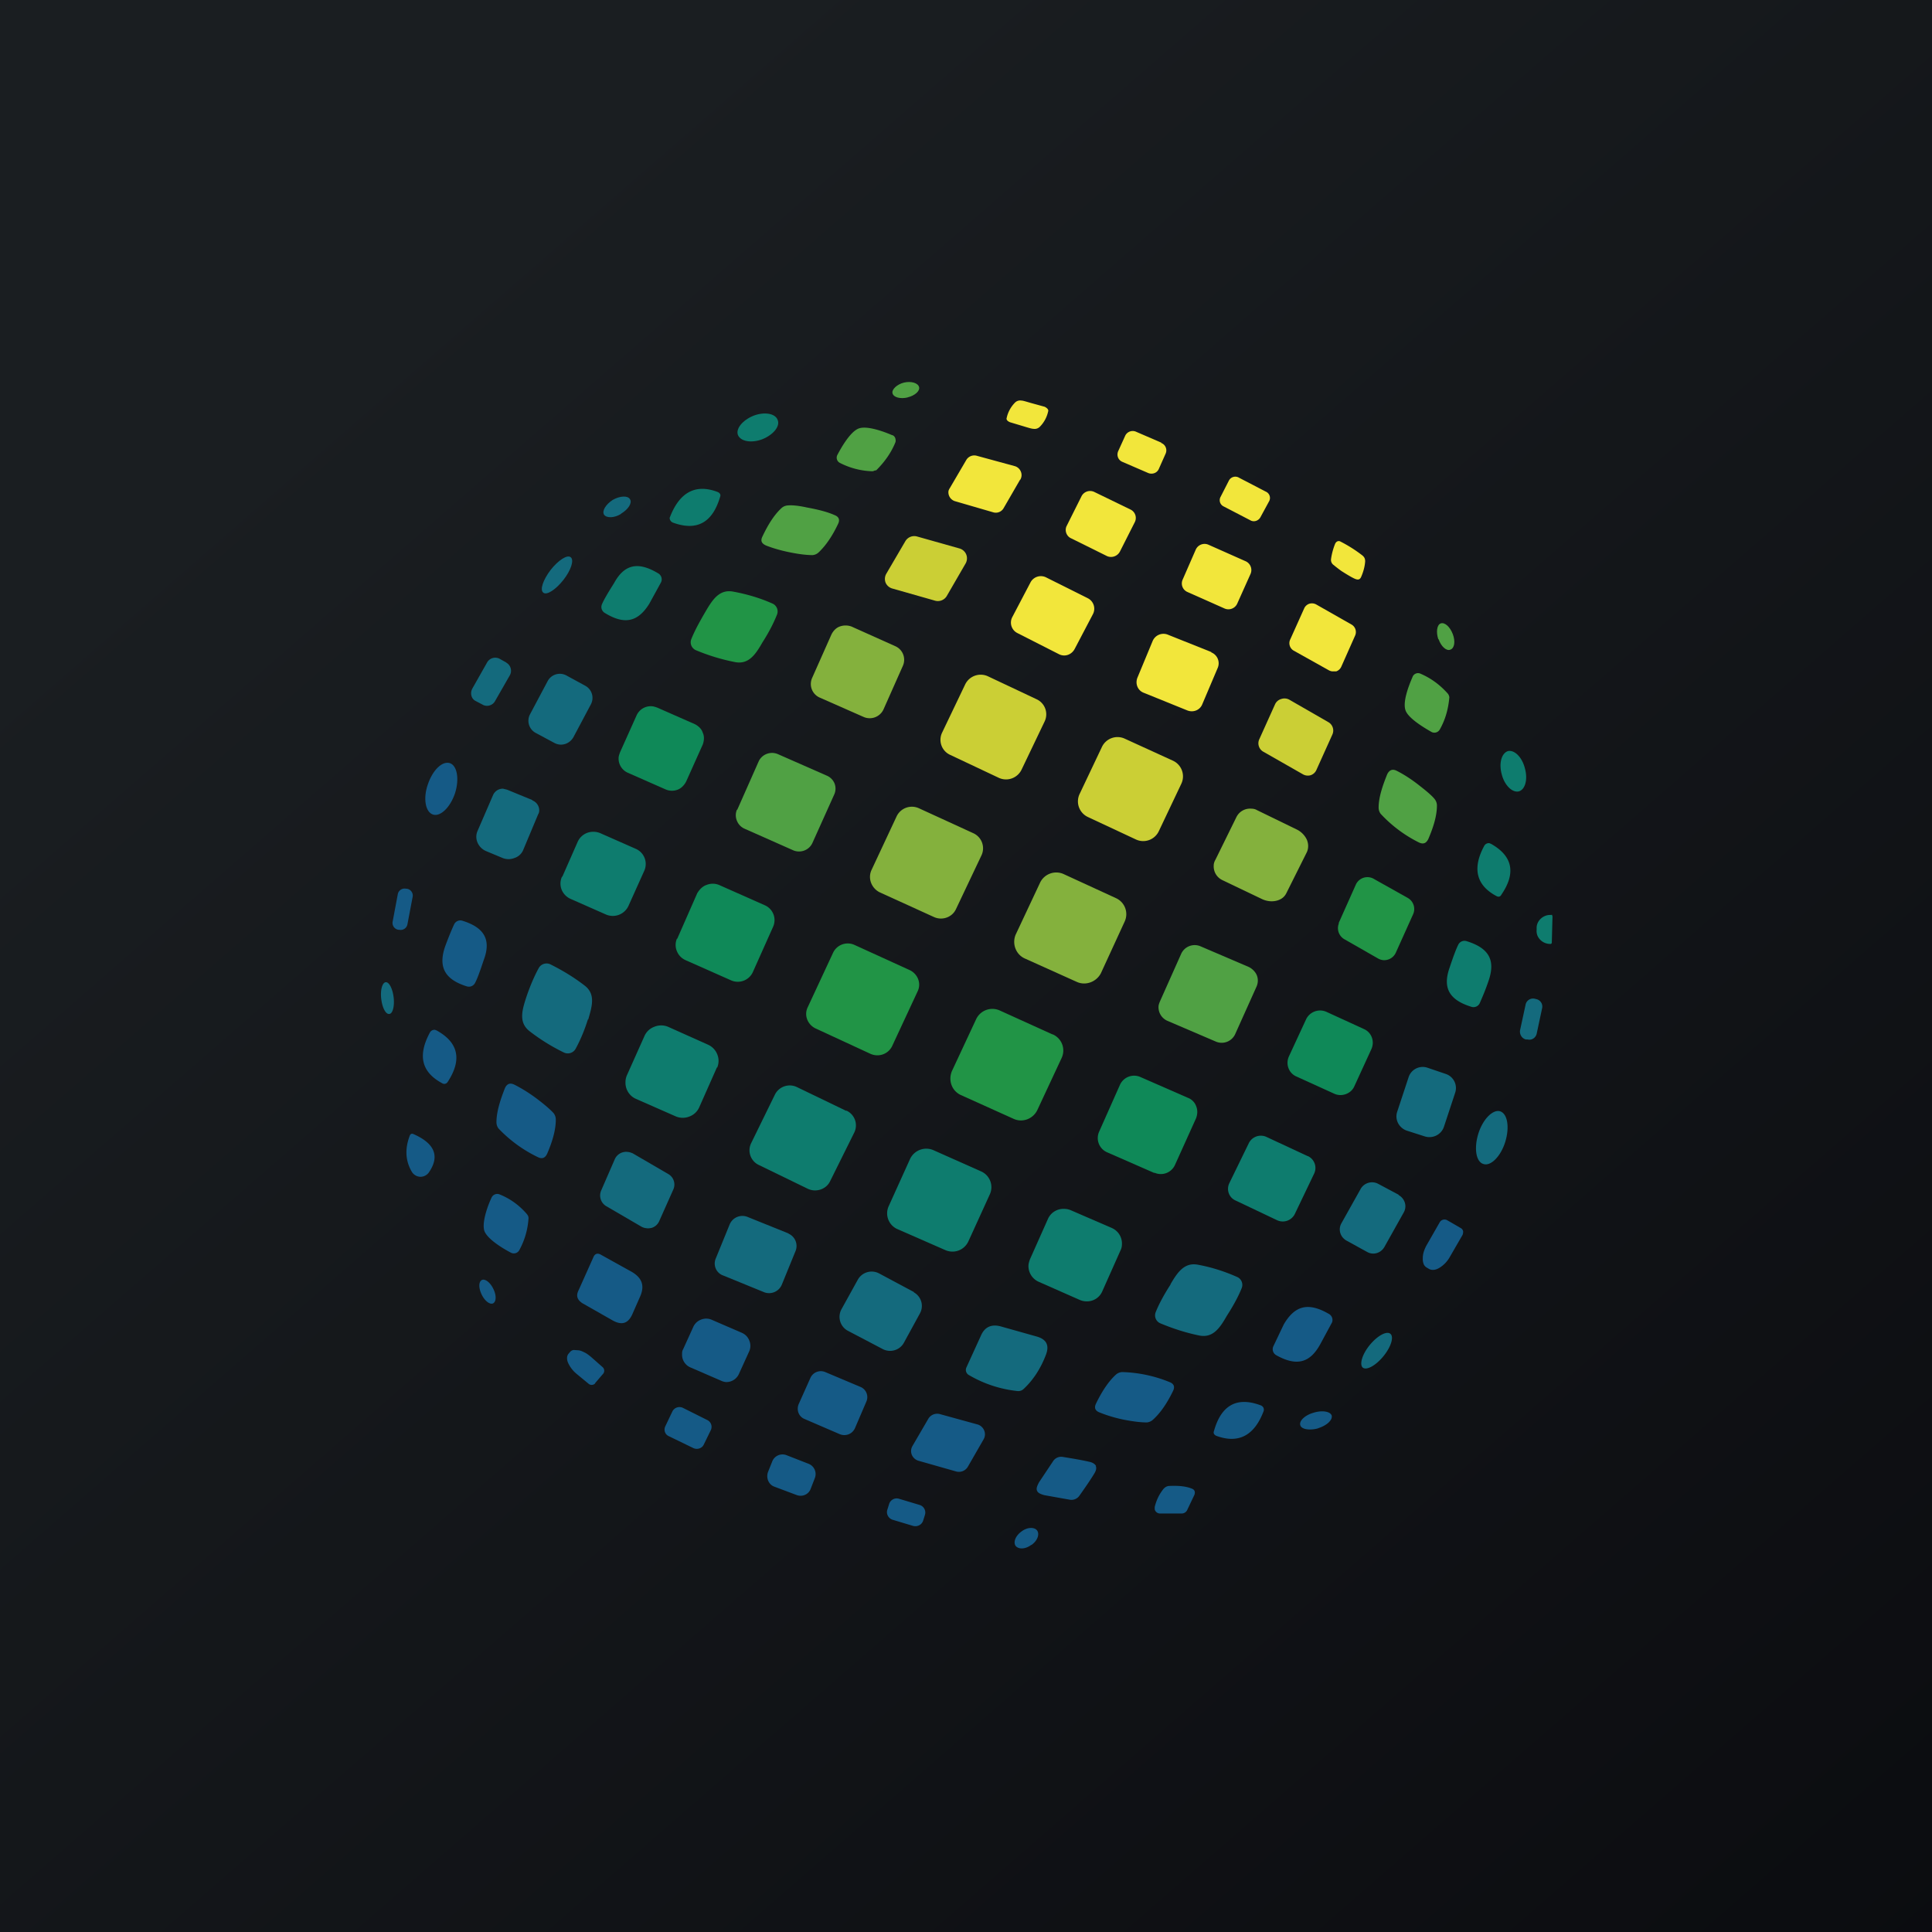 <!-- by TradingView --><svg width="56" height="56" viewBox="0 0 56 56" xmlns="http://www.w3.org/2000/svg"><path fill="url(#a)" d="M0 0h56v56H0z"/><path d="M26.3 11.52c.22-.05.37-.19.34-.3-.03-.12-.23-.18-.44-.13-.2.05-.36.2-.33.31.03.12.23.17.44.12Z" fill="#50A144"/><path d="m29.68 12.36-.4-.12c-.08-.03-.12-.08-.1-.13a.9.9 0 0 1 .24-.44.21.21 0 0 1 .18-.06c.05 0 .14.03.28.07l.4.11c.08.04.12.09.1.14a.9.9 0 0 1-.24.44.21.21 0 0 1-.18.06c-.05 0-.15-.03-.28-.07Z" fill="#F2E63B"/><path d="M22.1 12.73c.32-.13.52-.38.44-.56-.07-.19-.39-.24-.7-.12-.32.13-.52.38-.45.56.08.19.4.24.71.12Z" fill="#0E7C6E"/><path d="M24.89 12.42c.24-.09.73.09.96.19.05.01.08.04.1.09.01.04.02.08 0 .13-.12.29-.3.55-.55.8l-.05.01a.22.22 0 0 1-.06.02 2.2 2.2 0 0 1-.94-.24.17.17 0 0 1-.08-.23c.12-.23.38-.68.62-.77Z" fill="#50A144"/><path d="m33.66 12.83-.74-.32a.24.24 0 0 0-.31.13l-.2.44c-.05.12 0 .26.13.31l.74.32c.12.05.26 0 .31-.12l.2-.45a.23.23 0 0 0-.13-.3ZM29.57 13.9l-.48.83a.26.26 0 0 1-.3.12l-1.1-.32a.27.27 0 0 1-.2-.27c0-.04.02-.08.04-.11l.48-.82a.27.27 0 0 1 .3-.12l1.1.3a.27.27 0 0 1 .18.16.26.26 0 0 1-.02.24ZM36.69 14.25l-.77-.4a.21.21 0 0 0-.3.08l-.24.47a.2.2 0 0 0 .09.28l.77.4c.1.06.23.02.29-.08l.25-.46a.2.2 0 0 0-.09-.29Z" fill="#F2E63B"/><path d="M19.43 14.96c.28-.7.74-.94 1.37-.7.07.03.1.08.07.15-.22.74-.67.99-1.36.74a.15.15 0 0 1-.1-.14l.02-.05Z" fill="#0E7C6E"/><path d="m32.77 14.77-1.05-.51a.28.28 0 0 0-.37.12l-.43.86c-.07.13-.01.3.12.36l1.05.52c.14.06.3 0 .37-.13l.43-.85a.27.27 0 0 0-.12-.37Z" fill="#F2E63B"/><path d="M18 14.89c.22-.13.33-.32.26-.42-.06-.11-.29-.1-.5.02-.2.13-.32.32-.25.43.07.1.3.1.5-.03Z" fill="#146A7D"/><path d="M23 16.03c-.33-.06-.6-.14-.8-.22-.13-.06-.16-.14-.1-.26.17-.36.35-.64.56-.83a.3.3 0 0 1 .18-.07c.1-.01.28 0 .55.06.33.06.6.13.8.22.13.05.16.14.1.26-.17.36-.36.63-.56.82a.29.29 0 0 1-.18.08c-.1 0-.28-.01-.55-.06Z" fill="#50A144"/><path d="m26.58 15.55 1.24.35a.3.3 0 0 1 .19.18.3.3 0 0 1-.02.25l-.55.95a.3.3 0 0 1-.34.13l-1.23-.35a.3.3 0 0 1-.2-.17.3.3 0 0 1 .02-.26l.55-.94a.3.3 0 0 1 .34-.14Z" fill="#CBCF35"/><path d="M38.88 16.55a4.1 4.1 0 0 1-.22-.17.18.18 0 0 1-.08-.17c.02-.15.06-.3.12-.45.03-.06.08-.09.14-.07a4 4 0 0 1 .65.41c.06.05.08.1.08.17-.01.15-.05.3-.12.46-.03.06-.07.08-.14.06-.07-.02-.21-.1-.43-.24ZM34.28 16.8l.38-.87a.28.28 0 0 1 .37-.14l1.08.48a.28.28 0 0 1 .14.36l-.39.87a.28.28 0 0 1-.36.14l-1.08-.48a.27.27 0 0 1-.14-.36Z" fill="#F2E63B"/><path d="M15.96 16.52c-.22.29-.32.58-.21.66.1.08.36-.09.58-.37.22-.28.32-.58.21-.66-.1-.08-.36.09-.58.37Z" fill="#146A7D"/><path d="M17.8 16.9c.3-.55.7-.63 1.28-.28a.2.2 0 0 1 .08.26l-.34.62c-.33.53-.72.62-1.3.26a.2.2 0 0 1-.07-.25c.06-.14.18-.34.35-.61Z" fill="#0E7C6E"/><path d="m31.53 17.34-1.2-.6a.34.34 0 0 0-.46.14l-.53 1.01a.34.34 0 0 0 .15.46l1.2.61c.17.09.37.02.46-.15l.53-1.01a.34.34 0 0 0-.15-.46Z" fill="#F2E63B"/><path d="M20.46 17.71c.2-.34.4-.64.8-.56.38.07.76.18 1.12.34a.25.25 0 0 1 .14.33c-.1.25-.24.52-.42.8-.2.35-.4.65-.8.57a5.77 5.77 0 0 1-1.12-.34.25.25 0 0 1-.14-.33c.1-.25.25-.52.42-.81Z" fill="#219446"/><path d="m39.28 18.42-.4.9a.25.25 0 0 1-.15.14h-.11a.26.26 0 0 1-.1-.03l-1.02-.57a.25.25 0 0 1-.1-.33l.4-.89a.25.25 0 0 1 .15-.14.26.26 0 0 1 .2.02l1.02.58a.25.25 0 0 1 .11.32Z" fill="#F2E63B"/><path d="M41.7 18.53c.07.21.23.35.34.3.12-.04.15-.24.07-.45-.08-.21-.23-.35-.35-.31-.11.04-.14.25-.07.46Z" fill="#50A144"/><path d="m25.03 20.78-1.27-.56a.43.43 0 0 1-.22-.57l.56-1.26c.05-.1.13-.19.24-.23.11-.04.23-.04.34 0l1.27.57a.43.43 0 0 1 .22.57l-.56 1.26a.44.44 0 0 1-.58.22Z" fill="#84B13D"/><path d="m35.11 18.9-1.25-.5a.34.34 0 0 0-.45.18l-.44 1.06c-.07.17 0 .37.18.44l1.26.51c.17.07.37 0 .44-.18l.45-1.06a.34.34 0 0 0-.19-.44Z" fill="#F2E63B"/><path d="m14.67 19.2-.18-.1a.27.27 0 0 0-.37.1l-.43.76c-.07.13-.03.3.1.36l.19.1c.13.08.3.03.37-.1l.43-.75a.27.27 0 0 0-.1-.36Z" fill="#146A7D"/><path d="m30.05 20.27-1.42-.67a.5.5 0 0 0-.65.23l-.67 1.4a.48.48 0 0 0 .23.65l1.42.67a.5.5 0 0 0 .65-.24l.67-1.4a.48.48 0 0 0-.23-.64Z" fill="#CBCF35"/><path d="M40.74 20.59c-.09-.25.1-.73.2-.96a.17.17 0 0 1 .24-.1c.3.13.56.32.79.58a.22.22 0 0 1 .04.1c-.03.35-.12.66-.28.94a.18.18 0 0 1-.23.07c-.23-.13-.68-.4-.76-.63Z" fill="#50A144"/><path d="m16.97 19.88-.55-.3a.4.4 0 0 0-.55.17l-.51.96a.4.4 0 0 0 .16.53l.56.3c.2.1.43.02.54-.17l.51-.96a.4.4 0 0 0-.16-.53Z" fill="#146A7D"/><path d="m38.62 21.29-.46 1.02a.28.28 0 0 1-.17.16.29.29 0 0 1-.23-.03l-1.14-.65a.28.28 0 0 1-.12-.36l.46-1.02a.28.28 0 0 1 .18-.15.29.29 0 0 1 .23.02l1.13.65a.28.28 0 0 1 .12.36Z" fill="#CBCF35"/><path d="m19.05 20.51 1.09.48c.1.05.2.14.23.25.05.1.04.23 0 .34l-.48 1.07c-.05.1-.14.2-.25.24a.46.46 0 0 1-.35-.01l-1.09-.48a.45.45 0 0 1-.27-.42c0-.06.02-.11.04-.17l.48-1.07a.45.45 0 0 1 .43-.27c.05 0 .11.02.17.04Z" fill="#0F8958"/><path d="m34 22.05-1.4-.64a.5.5 0 0 0-.66.24l-.65 1.37a.5.5 0 0 0 .24.66l1.39.65a.5.5 0 0 0 .67-.24l.65-1.37a.5.5 0 0 0-.24-.67Z" fill="#CBCF35"/><path d="M43.53 22.45c.08.31.3.53.49.49.19-.05.27-.35.18-.67-.08-.32-.3-.54-.49-.5-.19.06-.27.36-.18.68Z" fill="#0E7C6E"/><path d="m21.37 23.47.62-1.4a.42.42 0 0 1 .24-.22.43.43 0 0 1 .32.01l1.41.62a.42.42 0 0 1 .23.23.41.41 0 0 1-.01.32l-.63 1.4a.42.42 0 0 1-.23.22.43.43 0 0 1-.32 0l-1.42-.63a.42.42 0 0 1-.22-.23.41.41 0 0 1 0-.32Z" fill="#50A144"/><path d="M12.4 22.74c-.14.4-.07.8.15.87.21.07.5-.2.64-.62.13-.41.06-.8-.15-.87-.22-.07-.5.2-.64.62Z" fill="#155A86"/><path d="M41.18 22.8c.22.17.36.3.41.37a.3.3 0 0 1 .06.18c0 .28-.09.6-.25.97-.06.12-.14.16-.27.1a3.85 3.85 0 0 1-1.11-.83.3.3 0 0 1-.06-.18c0-.28.1-.6.25-.97.06-.12.15-.16.27-.1.2.1.44.25.7.46Z" fill="#50A144"/><path d="M15.43 23.2a.31.31 0 0 1 .2.29c0 .04-.01.08-.03.11l-.44 1.05a.41.41 0 0 1-.25.22.46.46 0 0 1-.34 0l-.48-.2a.47.47 0 0 1-.25-.25.42.42 0 0 1 0-.33l.45-1.04a.31.31 0 0 1 .29-.19l.12.03.73.3Z" fill="#146A7D"/><path d="M35.84 23.68a.44.44 0 0 1 .43-.24c.05 0 .11.01.16.04l1.15.56c.13.06.24.17.3.3.05.12.05.25 0 .36l-.59 1.18a.4.4 0 0 1-.12.15.48.48 0 0 1-.18.08.59.59 0 0 1-.2.01.66.66 0 0 1-.21-.06l-1.15-.55a.44.44 0 0 1-.25-.42c0-.06.02-.12.05-.17l.61-1.24ZM28.21 24.15l-1.57-.72a.49.49 0 0 0-.65.23l-.73 1.56c-.11.24 0 .52.23.64l1.58.72c.24.11.53.01.64-.23l.74-1.56a.48.48 0 0 0-.24-.64Z" fill="#84B13D"/><path d="m16.3 25.41.44-1a.49.49 0 0 1 .47-.3.5.5 0 0 1 .19.04l1.02.45a.48.48 0 0 1 .25.65l-.45 1a.5.5 0 0 1-.65.26l-1.02-.45a.5.5 0 0 1-.27-.27.48.48 0 0 1 .01-.38ZM43.02 24.52a.15.15 0 0 1 .15-.08l.05.02c.62.35.73.84.3 1.47-.03.06-.08.08-.15.04-.58-.31-.7-.8-.35-1.45Z" fill="#0E7C6E"/><path d="m32.34 26.03-1.5-.69a.52.52 0 0 0-.7.26l-.7 1.49c-.11.26 0 .57.26.69l1.51.68c.26.12.57 0 .7-.25l.69-1.5a.51.51 0 0 0-.26-.68Z" fill="#84B13D"/><path d="m38.8 26.76.5-1.12a.37.37 0 0 1 .23-.2.37.37 0 0 1 .3.04l.98.55a.37.37 0 0 1 .15.47l-.5 1.11a.37.37 0 0 1-.37.22.37.37 0 0 1-.15-.05l-.98-.56a.37.37 0 0 1-.15-.46Z" fill="#219446"/><path d="m19.63 27.21.58-1.32c.06-.1.15-.2.27-.24a.48.48 0 0 1 .36 0l1.33.59a.47.47 0 0 1 .24.62l-.59 1.32a.48.48 0 0 1-.62.24l-1.33-.59a.48.48 0 0 1-.25-.26.46.46 0 0 1 0-.36Z" fill="#0F8958"/><path d="M11.8 25.76h-.03a.2.2 0 0 0-.24.16l-.15.8a.2.2 0 0 0 .17.23h.02a.2.2 0 0 0 .24-.16l.15-.79a.2.2 0 0 0-.17-.24Z" fill="#155A86"/><path d="M44.98 27.32a.04.04 0 0 1-.05.04.4.4 0 0 1-.37-.25.38.38 0 0 1-.02-.16v-.06c0-.1.05-.2.13-.27a.4.4 0 0 1 .28-.1h.01a.04.04 0 0 1 .03 0v.02l.01.02-.02.76Z" fill="#0E7C6E"/><path d="M14.02 27.83c-.1.3-.18.53-.25.66a.2.2 0 0 1-.24.1c-.64-.2-.83-.56-.63-1.15.11-.3.2-.51.26-.64a.2.2 0 0 1 .25-.11c.64.2.83.56.61 1.14Z" fill="#155A86"/><path d="M42.02 28.04c.1-.3.18-.52.25-.66a.2.2 0 0 1 .24-.1c.65.2.84.55.64 1.14-.1.3-.2.52-.26.66a.2.2 0 0 1-.25.1c-.64-.2-.83-.55-.62-1.14Z" fill="#0E7C6E"/><path d="m26.37 28.12-1.6-.73a.47.47 0 0 0-.62.22l-.74 1.59c-.11.23 0 .5.23.61l1.6.74c.24.1.51 0 .62-.23l.74-1.59c.11-.23 0-.5-.23-.61Z" fill="#219446"/><path d="m33.62 29.03.62-1.39a.43.43 0 0 1 .56-.21l1.4.6c.1.05.19.14.23.24.04.1.04.22-.01.33l-.62 1.38a.43.43 0 0 1-.56.21l-1.4-.6a.43.43 0 0 1-.26-.4c0-.06.02-.11.04-.16Z" fill="#50A144"/><path d="M17.04 29.55c-.1.32-.22.6-.35.84a.26.26 0 0 1-.34.12 5.66 5.66 0 0 1-1-.62c-.32-.25-.22-.6-.1-.97.11-.33.23-.61.36-.85a.26.26 0 0 1 .34-.12c.36.18.69.38 1 .62.32.25.21.6.1.98ZM11.05 28.95c.03.26.13.45.23.44.1 0 .16-.22.13-.48-.03-.25-.13-.45-.23-.44-.1.01-.16.23-.13.48ZM44.53 28.96l-.04-.01a.22.22 0 0 0-.27.17l-.16.74c-.02.12.05.24.17.27h.05c.12.03.23-.05.26-.16l.16-.75a.22.22 0 0 0-.17-.26Z" fill="#146A7D"/><path d="m30.5 29.98-1.52-.69a.52.52 0 0 0-.69.26l-.7 1.5c-.11.27 0 .57.26.69l1.53.69c.26.12.57 0 .69-.26l.7-1.5a.51.51 0 0 0-.26-.69Z" fill="#219446"/><path d="m39.54 29.83-1.09-.5a.45.45 0 0 0-.59.21l-.5 1.08c-.1.22-.01.48.21.58l1.1.5c.21.1.48.01.58-.2l.5-1.09c.1-.22.01-.48-.21-.58Z" fill="#0F8958"/><path d="m20.78 30.94-.51 1.15a.5.5 0 0 1-.28.27.52.52 0 0 1-.4 0l-1.16-.51a.51.51 0 0 1-.3-.48.5.5 0 0 1 .04-.2l.51-1.14a.5.5 0 0 1 .29-.27.52.52 0 0 1 .39 0l1.16.52a.51.51 0 0 1 .27.28.5.5 0 0 1 0 .38Z" fill="#0E7C6E"/><path d="M12.46 29.93a.15.15 0 0 1 .15-.08l.05.02c.63.35.74.85.31 1.5-.04.05-.1.06-.15.03-.6-.32-.72-.8-.36-1.47Z" fill="#155A86"/><path d="m41.91 31.13-.53-.18a.43.43 0 0 0-.55.27l-.33 1c-.08.23.05.47.27.55l.53.17c.23.07.47-.05.55-.27l.33-1a.43.43 0 0 0-.27-.54Z" fill="#146A7D"/><path d="m33.46 34-1.37-.6a.45.45 0 0 1-.23-.6l.6-1.35a.45.45 0 0 1 .6-.23l1.37.6c.11.04.2.13.24.24.05.12.04.24 0 .35l-.61 1.35a.45.45 0 0 1-.6.23Z" fill="#0F8958"/><path d="M15.63 31.9c.22.17.36.3.42.37a.3.3 0 0 1 .06.19c0 .28-.09.61-.25.98-.06.13-.15.16-.27.1a3.9 3.9 0 0 1-1.14-.83.3.3 0 0 1-.06-.18c0-.29.1-.62.25-1 .06-.12.15-.15.27-.09.2.1.45.25.72.46Z" fill="#155A86"/><path d="m24.53 32.2-1.43-.69a.48.48 0 0 0-.64.22l-.69 1.41a.47.47 0 0 0 .23.63l1.42.69c.24.11.53.01.64-.22l.7-1.41a.47.47 0 0 0-.23-.64Z" fill="#0E7C6E"/><path d="M42.85 32.86c-.13.42-.07.82.15.88.21.07.5-.22.63-.64.13-.42.07-.82-.15-.89-.21-.06-.5.23-.63.65Z" fill="#146A7D"/><path d="M11.98 32.87c.62.27.77.64.46 1.1a.3.3 0 0 1-.25.14.3.3 0 0 1-.25-.14c-.19-.32-.21-.67-.06-1.06.02-.04.05-.06.1-.04Z" fill="#155A86"/><path d="m37.9 33.51-1.2-.56a.39.39 0 0 0-.5.18l-.57 1.17c-.09.2 0 .42.19.5l1.2.57c.2.09.42 0 .51-.18l.56-1.17a.38.38 0 0 0-.18-.51Z" fill="#0E7C6E"/><path d="m19.52 34.47-.41.92a.35.35 0 0 1-.22.2c-.05.01-.1.02-.15.01a.36.36 0 0 1-.14-.04l-1.03-.6a.36.36 0 0 1-.15-.44l.4-.92a.36.36 0 0 1 .23-.2c.04-.01.1-.02.14-.01.05 0 .1.02.15.04l1.03.6a.35.35 0 0 1 .15.44Z" fill="#146A7D"/><path d="m28.43 33.95-1.37-.61a.52.52 0 0 0-.68.25l-.62 1.37a.5.5 0 0 0 .26.67l1.37.6c.26.12.56.01.68-.25l.62-1.36a.5.5 0 0 0-.26-.67Z" fill="#0E7C6E"/><path d="m40.54 34.63-.6-.32a.38.38 0 0 0-.5.15l-.56 1c-.1.18-.03.4.15.5l.6.33c.18.1.4.03.5-.15l.56-1c.1-.18.03-.4-.15-.5Z" fill="#146A7D"/><path d="m15.31 35.25.01.05a2.2 2.2 0 0 1-.27.94.18.18 0 0 1-.24.07c-.23-.12-.68-.39-.77-.63-.08-.25.1-.74.21-.97a.18.18 0 0 1 .23-.09c.3.12.57.31.8.58l.03.05Z" fill="#155A86"/><path d="m31.3 37.68-1.2-.53a.5.5 0 0 1-.29-.45c0-.07.02-.13.04-.19l.53-1.19a.49.49 0 0 1 .46-.28.5.5 0 0 1 .2.04l1.2.52a.49.49 0 0 1 .28.46c0 .06-.01.12-.04.18l-.53 1.19a.48.48 0 0 1-.46.29.5.5 0 0 1-.19-.04Z" fill="#0E7C6E"/><path d="m22.85 35.75-1.19-.48a.4.4 0 0 0-.51.22l-.4.98c-.09.2.01.43.21.5l1.2.49a.4.4 0 0 0 .5-.22l.4-.98a.39.39 0 0 0-.2-.5Z" fill="#146A7D"/><path d="M42.33 35.59c.04.02.07.05.08.1 0 .03 0 .07-.02.11l-.37.64a.86.86 0 0 1-.3.31c-.1.06-.21.08-.3.03l-.05-.03a.22.22 0 0 1-.1-.1.4.4 0 0 1-.03-.17c0-.07.01-.14.03-.2a.97.97 0 0 1 .1-.22l.36-.63a.16.16 0 0 1 .22-.06l.38.22ZM17.42 36.37l.9.5c.3.18.37.41.23.72l-.22.5c-.12.27-.3.33-.56.19l-.88-.5c-.16-.1-.2-.22-.12-.38l.43-.96c.04-.1.12-.13.22-.07Z" fill="#155A86"/><path d="M33.93 37.22c.2-.34.4-.64.8-.56.38.07.76.19 1.12.35a.25.25 0 0 1 .14.33c-.1.25-.25.52-.43.8-.2.35-.4.65-.8.57-.39-.08-.76-.2-1.12-.35a.25.25 0 0 1-.14-.33c.1-.25.25-.52.43-.8ZM26.49 37.45l-1.01-.54a.46.46 0 0 0-.62.19l-.47.85c-.12.22-.04.5.18.62l1.01.53c.22.12.5.04.62-.18l.47-.86a.45.45 0 0 0-.18-.6Z" fill="#146A7D"/><path d="M13.96 37.52c.09.19.24.3.33.26.1-.05.1-.24.01-.42-.09-.19-.24-.3-.33-.26-.1.05-.1.23-.01.42ZM38.27 38.96c-.3.55-.69.65-1.28.32a.2.2 0 0 1-.08-.26l.3-.63c.32-.55.71-.65 1.3-.31a.2.2 0 0 1 .1.25l-.34.63ZM21.72 39.16l-.3.66a.4.4 0 0 1-.37.24.4.4 0 0 1-.15-.04l-.9-.39a.4.4 0 0 1-.23-.37c0-.05 0-.1.03-.15l.3-.66a.4.4 0 0 1 .22-.2.4.4 0 0 1 .3 0l.9.39a.4.4 0 0 1 .2.22.39.39 0 0 1 0 .3Z" fill="#155A86"/><path d="m28.01 39.64.42-.92c.11-.26.31-.35.59-.27l1.03.29c.28.08.37.25.27.52-.15.4-.37.74-.65 1a.22.22 0 0 1-.18.06 3.5 3.5 0 0 1-1.4-.46.17.17 0 0 1-.08-.22ZM39.7 38.99c-.22.27-.3.56-.2.65.11.09.38-.06.6-.33.22-.27.31-.56.2-.65-.11-.09-.38.06-.6.33Z" fill="#146A7D"/><path d="M17.25 40.1a.14.14 0 0 1-.2 0l-.34-.28a.9.9 0 0 1-.24-.31c-.05-.11-.04-.2 0-.26l.06-.07a.16.16 0 0 1 .1-.05l.15.01c.06.01.12.04.18.07.06.03.12.08.17.12l.34.3a.14.14 0 0 1 .02.18l-.24.28ZM32.68 41.17a4 4 0 0 1-.81-.23c-.13-.05-.16-.14-.1-.26.18-.37.37-.65.58-.84a.3.3 0 0 1 .18-.07 3.92 3.92 0 0 1 1.37.29c.13.05.16.14.1.26-.18.37-.37.64-.58.83a.3.3 0 0 1-.18.08c-.1 0-.28-.01-.56-.06ZM24.94 40.2l-1.02-.43a.33.33 0 0 0-.43.17l-.34.76c-.07.17 0 .36.17.43l1.02.44c.17.07.36 0 .44-.17l.33-.77a.32.32 0 0 0-.17-.43ZM36.62 40.92c-.27.7-.73.93-1.36.7-.07-.03-.1-.08-.07-.15.21-.74.66-.99 1.34-.74a.15.15 0 0 1 .09.07.14.14 0 0 1 0 .12ZM20.5 41.16l-.7-.35a.23.23 0 0 0-.31.1l-.2.42c-.06.11-.02.25.1.3l.7.34c.12.06.26.01.31-.1l.2-.41a.22.22 0 0 0-.1-.3ZM38.2 41.4c.26-.08.43-.24.4-.37-.04-.12-.28-.16-.53-.08-.25.07-.42.24-.38.36.03.12.27.16.52.09ZM28.51 41.72l-.46.8a.3.3 0 0 1-.34.13l-1.09-.31a.3.3 0 0 1-.19-.17.29.29 0 0 1 .02-.26l.46-.79a.3.3 0 0 1 .34-.13l1.09.3a.3.3 0 0 1 .19.18.29.29 0 0 1-.02.25ZM23.44 42.43l-.64-.25a.32.32 0 0 0-.42.19l-.12.3c-.06.17.02.36.18.42l.64.24c.17.07.36-.01.42-.18l.12-.31a.32.32 0 0 0-.18-.41ZM31.76 42.49c.03.06.01.14-.04.22-.14.23-.29.44-.43.64a.28.28 0 0 1-.28.12l-.73-.13c-.12-.03-.2-.07-.22-.13-.03-.06 0-.14.06-.25l.4-.6a.28.28 0 0 1 .29-.13c.24.04.5.08.76.14.1.02.16.06.2.12ZM34.62 43.33l-.2.42a.18.18 0 0 1-.17.12h-.62a.16.16 0 0 1-.16-.12v-.07c.05-.2.13-.37.26-.53.05-.05.1-.08.18-.08.26-.01.47.01.64.08.08.03.1.1.07.18ZM26.65 43.62l-.6-.18a.23.23 0 0 0-.28.16l-.05.16c-.04.12.03.25.15.29l.6.18c.12.03.25-.03.29-.16l.05-.16a.23.23 0 0 0-.16-.29ZM29.9 44.78c.17-.12.24-.31.16-.42-.08-.1-.28-.1-.45.03-.17.12-.25.31-.17.42.08.1.28.1.45-.03Z" fill="#155A86"/><defs><linearGradient id="a" x1="10.42" y1="9.71" x2="68.15" y2="76.02" gradientUnits="userSpaceOnUse"><stop stop-color="#1A1E21"/><stop offset="1" stop-color="#06060A"/></linearGradient></defs></svg>